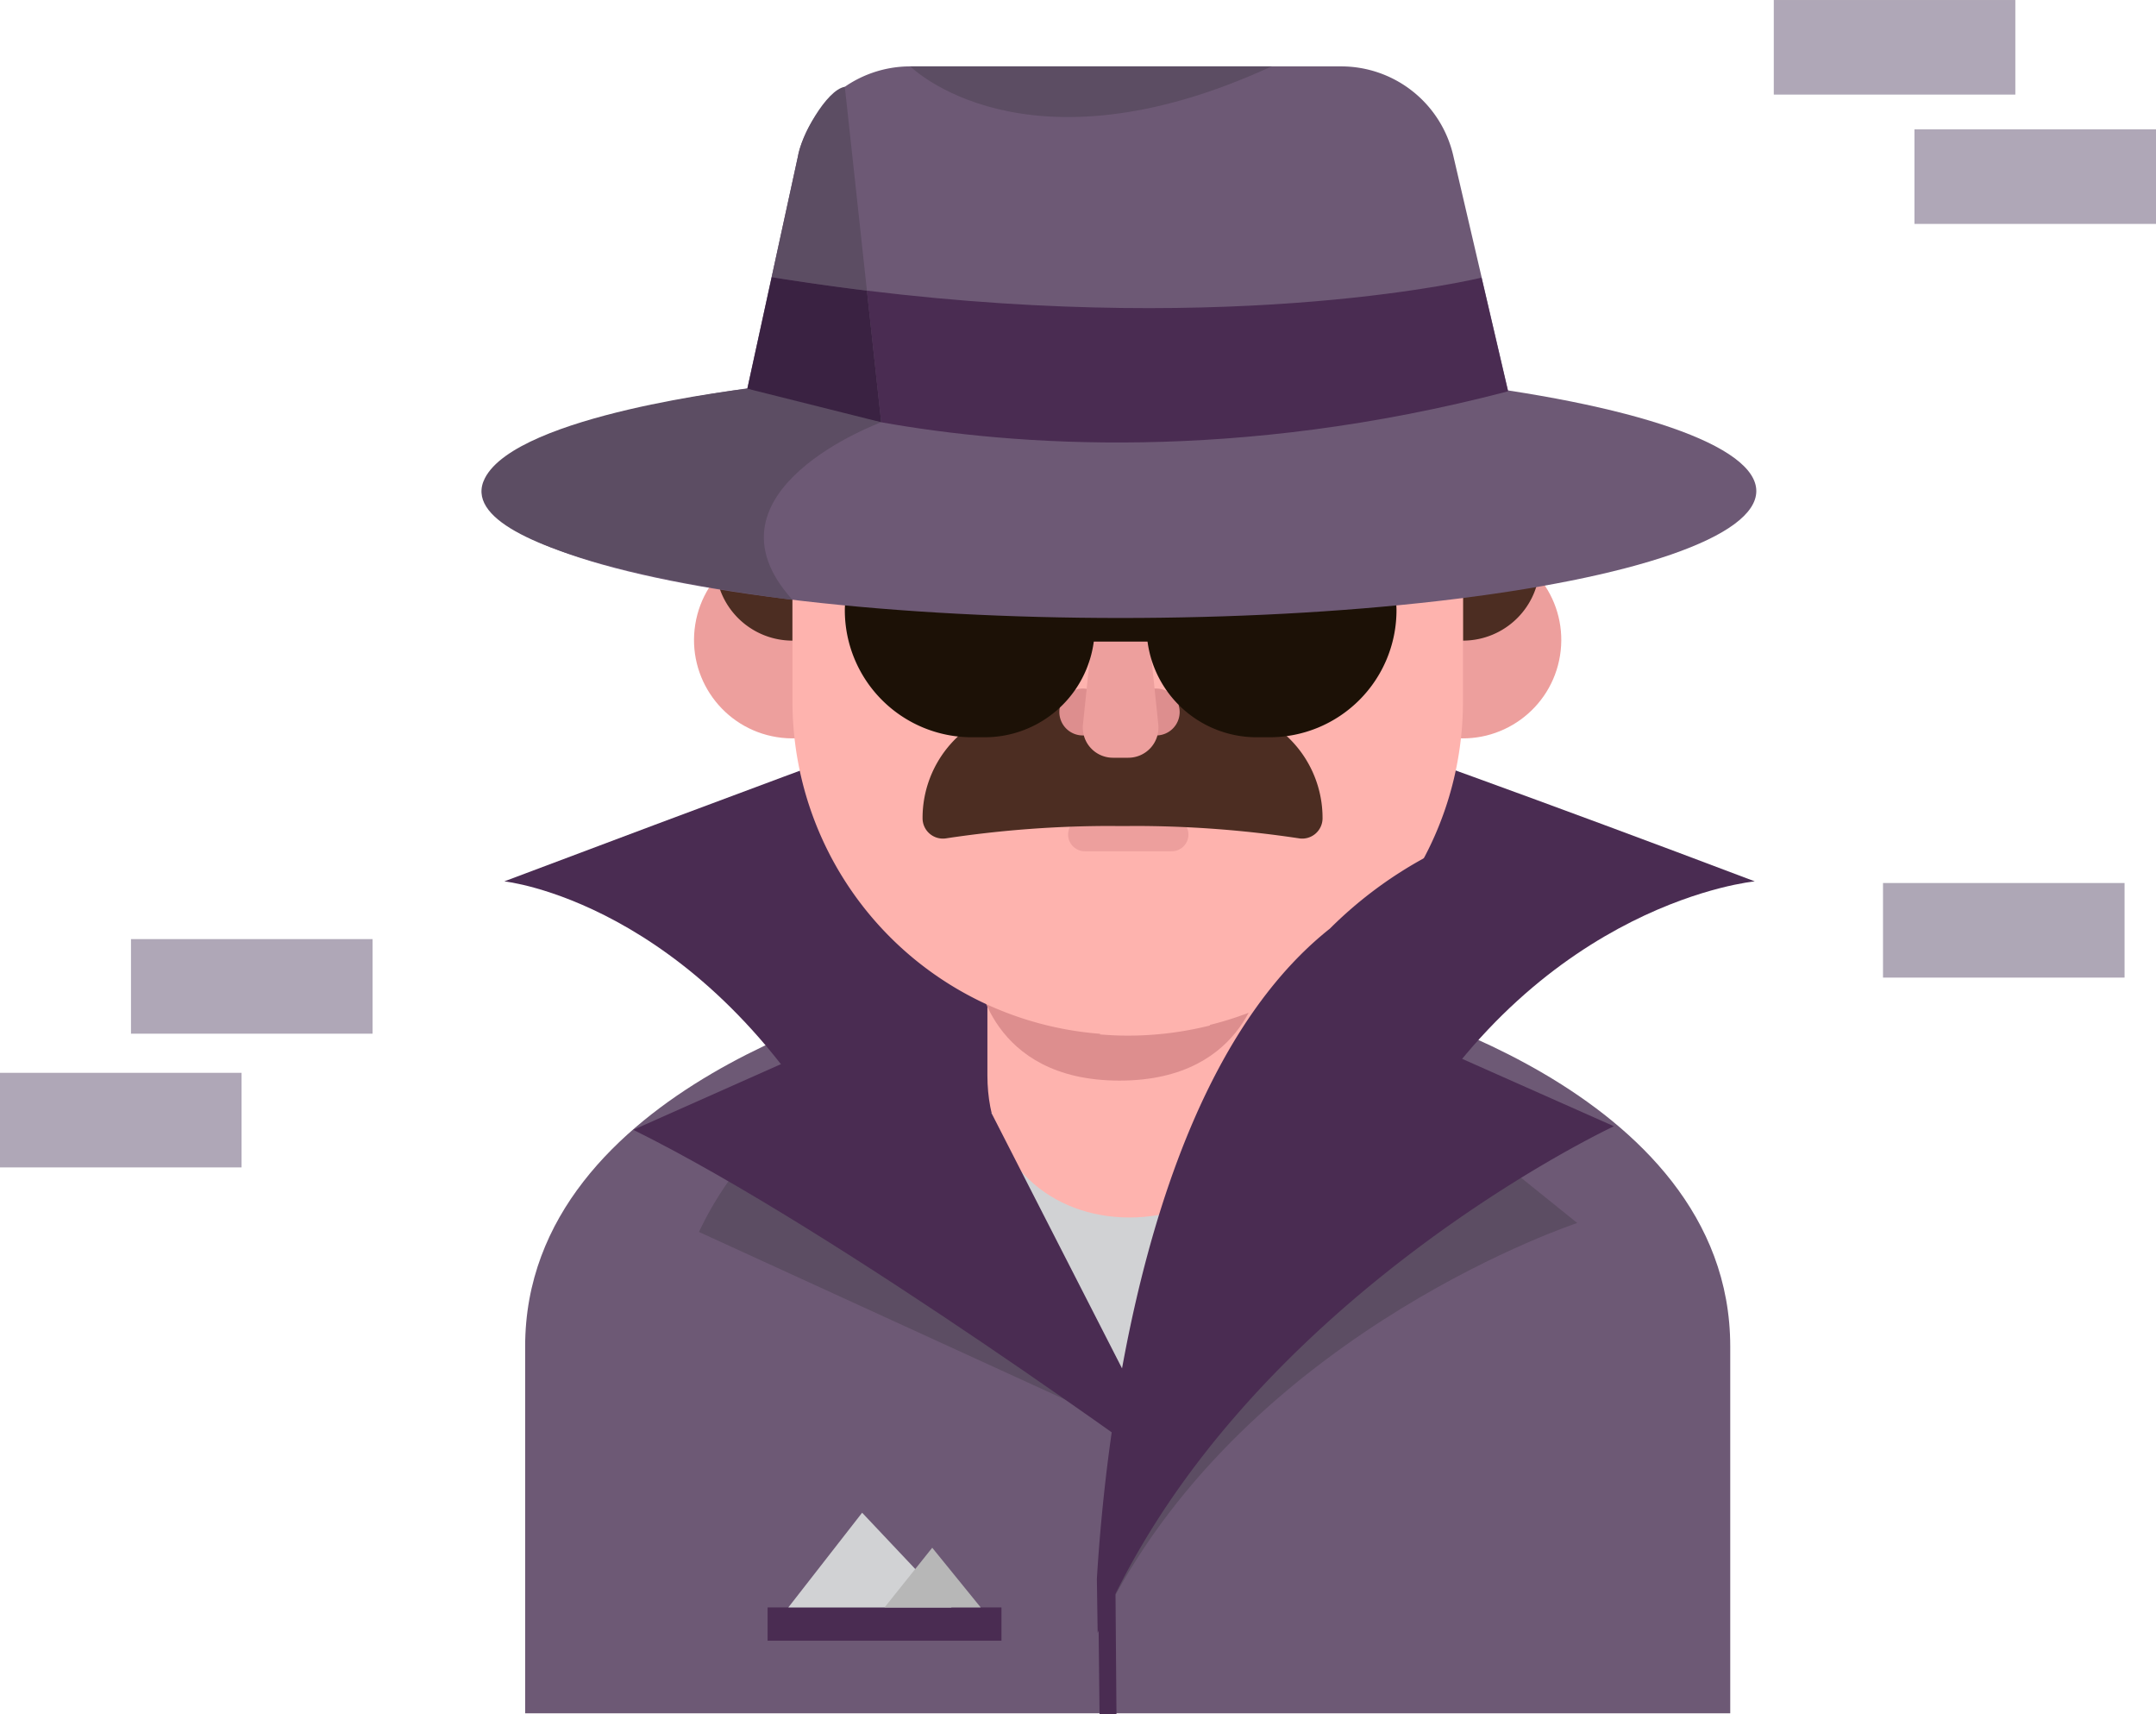 <svg xmlns="http://www.w3.org/2000/svg" width="235.379" height="187.094" viewBox="0 0 235.379 187.094">
  <g id="no_public" transform="translate(-12.267 -65.877)">
    <g id="Сгруппировать_2164" data-name="Сгруппировать 2164" transform="translate(64.832 73.121)">
      <g id="Сгруппировать_2162" data-name="Сгруппировать 2162" transform="translate(0 0)">
        <path id="Контур_653" data-name="Контур 653" d="M222.3,261.142H172.166s-40.715,9.618-40.715,38.151v40.041H263.015V299.293C263.015,270.76,222.3,261.142,222.3,261.142Z" transform="translate(-126.683 -159.575)" fill="#6d5975"/>
        <path id="Контур_654" data-name="Контур 654" d="M180.256,283.824s-6.588,1.8-9.305,4.626a37.128,37.128,0,0,0-5.448,8.389l47.363,21.68Z" transform="translate(-141.759 -169.618)" fill="#5c4d63"/>
        <path id="Контур_655" data-name="Контур 655" d="M195.608,193.19s-21.22,7.533-68.242,25.254c0,0,20.654,2.13,36.128,28.744h33.089Z" transform="translate(-124.874 -129.489)" fill="#4a2c52"/>
        <path id="Контур_656" data-name="Контур 656" d="M244.954,193.19s23.726,7.521,70.563,25.254c0,0-22.974,2.13-38.448,28.744H243.98Z" transform="translate(-176.506 -129.489)" fill="#4a2c52"/>
        <path id="Контур_659" data-name="Контур 659" d="M244.743,387.976l-1.326-16.353,1.852-.621,1.326,16.967Z" transform="matrix(0.998, 0.07, -0.07, 0.998, -149.618, -224.382)" fill="#4a2c52"/>
        <rect id="Прямоугольник_249" data-name="Прямоугольник 249" width="25.534" height="3.631" transform="translate(31.235 168.205)" fill="#4a2c52"/>
        <path id="Контур_660" data-name="Контур 660" d="M203.093,283.824l29.221,35.751,21.368-35.751Z" transform="translate(-158.403 -169.618)" fill="#d1d2d4"/>
        <path id="Контур_661" data-name="Контур 661" d="M246.494,230.892H228.57c-3.62,0-6.555,3.3-6.555,7.36v18.073c0,9.62,6.947,15.5,15.517,15.5s15.517-5.884,15.517-15.5V238.252C253.049,234.187,250.114,230.892,246.494,230.892Z" transform="translate(-166.781 -146.182)" fill="#feb3ae"/>
        <path id="Контур_662" data-name="Контур 662" d="M220.047,256.676S221.3,268.3,235.565,268.3s15.518-11.628,15.518-11.628Z" transform="translate(-165.909 -157.598)" fill="#dd8e8e"/>
        <g id="Сгруппировать_2160" data-name="Сгруппировать 2160" transform="translate(0.374)">
          <circle id="Эллипс_18" data-name="Эллипс 18" cx="10.742" cy="10.742" r="10.742" transform="matrix(0.159, -0.987, 0.987, 0.159, 21.259, 71.502)" fill="#ed9f9d"/>
          <circle id="Эллипс_19" data-name="Эллипс 19" cx="10.742" cy="10.742" r="10.742" transform="matrix(0.159, -0.987, 0.987, 0.159, 94.462, 71.502)" fill="#ed9f9d"/>
          <path id="Прямоугольник_250" data-name="Прямоугольник 250" d="M0,0H8.4a0,0,0,0,1,0,0V16.456a0,0,0,0,1,0,0h0A8.4,8.4,0,0,1,0,8.061V0A0,0,0,0,1,0,0Z" transform="translate(25.179 46.223)" fill="#4c2d22"/>
          <path id="Прямоугольник_251" data-name="Прямоугольник 251" d="M8.4,0h0a0,0,0,0,1,0,0V16.456a0,0,0,0,1,0,0H0a0,0,0,0,1,0,0V8.4A8.4,8.4,0,0,1,8.4,0Z" transform="translate(115.172 62.679) rotate(180)" fill="#4c2d22"/>
          <path id="Контур_663" data-name="Контур 663" d="M217.432,192.364l-.064.063c1.007.082,2.022.135,3.05.135h0a36.968,36.968,0,0,0,8.957-1.1c.013-.025.023-.051.036-.076a36.347,36.347,0,0,0,27.609-35.165v-42.5c0-20.032-16.387-16.841-36.6-16.841h0c-20.214,0-36.6-3.191-36.6,16.841v42.5A36.4,36.4,0,0,0,217.432,192.364Z" transform="translate(-150.242 -86.768)" fill="#feb3ae"/>
          <path id="Контур_664" data-name="Контур 664" d="M249.139,229.713h-9.49a1.823,1.823,0,0,1-1.823-1.823h0a1.823,1.823,0,0,1,1.823-1.823h9.49a1.823,1.823,0,0,1,1.823,1.823h0A1.823,1.823,0,0,1,249.139,229.713Z" transform="translate(-174.155 -144.045)" fill="#ed9f9d"/>
          <path id="Контур_665" data-name="Контур 665" d="M241.988,204.2a40.953,40.953,0,0,0-10.838.3,40.952,40.952,0,0,0-10.838-.3,12.161,12.161,0,0,0-11,12.134h0a2.22,2.22,0,0,0,2.564,2.2,120.517,120.517,0,0,1,18.484-1.352v.005l.786,0,.786,0v-.005a120.517,120.517,0,0,1,18.484,1.352,2.22,2.22,0,0,0,2.564-2.2h0A12.161,12.161,0,0,0,241.988,204.2Z" transform="translate(-161.531 -134.274)" fill="#4c2d22"/>
          <g id="Сгруппировать_2158" data-name="Сгруппировать 2158" transform="translate(37.288 51.989)">
            <path id="Контур_666" data-name="Контур 666" d="M241.226,203.3a2.559,2.559,0,1,1-2.559-2.559A2.56,2.56,0,0,1,241.226,203.3Z" transform="translate(-210.682 -184.82)" fill="#dd8e8e"/>
            <path id="Контур_667" data-name="Контур 667" d="M255.615,203.3a2.559,2.559,0,1,1-2.559-2.559A2.56,2.56,0,0,1,255.615,203.3Z" transform="translate(-217.053 -184.82)" fill="#dd8e8e"/>
            <path id="Контур_668" data-name="Контур 668" d="M245.67,202.681h-1.676a3.293,3.293,0,0,1-3.268-3.7l.838-8.032a3.293,3.293,0,0,1,3.268-2.885h0a3.293,3.293,0,0,1,3.268,2.885l.838,8.032A3.293,3.293,0,0,1,245.67,202.681Z" transform="translate(-212.716 -179.208)" fill="#ed9f9d"/>
            <g id="Сгруппировать_2157" data-name="Сгруппировать 2157">
              <g id="Сгруппировать_2156" data-name="Сгруппировать 2156" transform="translate(2.006)">
                <path id="Прямоугольник_252" data-name="Прямоугольник 252" d="M7.374,0H19.02a8.264,8.264,0,0,1,8.264,8.264V9.22A12.018,12.018,0,0,1,15.266,21.238h-1.4A13.865,13.865,0,0,1,0,7.374v0A7.374,7.374,0,0,1,7.374,0Z" transform="translate(0 0)" fill="#1c1106"/>
                <path id="Прямоугольник_253" data-name="Прямоугольник 253" d="M13.865,0h1.4A12.018,12.018,0,0,1,27.284,12.018v.957a8.264,8.264,0,0,1-8.264,8.264H7.374A7.374,7.374,0,0,1,0,13.865v0A13.865,13.865,0,0,1,13.865,0Z" transform="translate(60.228 21.238) rotate(180)" fill="#1c1106"/>
                <rect id="Прямоугольник_254" data-name="Прямоугольник 254" width="6.911" height="4.999" transform="translate(26.532 5.796)" fill="#1c1106"/>
              </g>
              <rect id="Прямоугольник_255" data-name="Прямоугольник 255" width="11.953" height="5.371" rx="2.265" transform="translate(0 0.013)" fill="#150d03"/>
              <rect id="Прямоугольник_256" data-name="Прямоугольник 256" width="11.953" height="5.371" rx="2.265" transform="translate(52.089 0)" fill="#150d03"/>
            </g>
          </g>
          <g id="Сгруппировать_2159" data-name="Сгруппировать 2159">
            <ellipse id="Эллипс_20" data-name="Эллипс 20" cx="69.402" cy="13.854" rx="69.402" ry="13.854" transform="translate(0 32.5)" fill="#6d5975"/>
            <path id="Контур_669" data-name="Контур 669" d="M173,119.1l6.614-30.334a12.563,12.563,0,0,1,12.274-9.887h47.044a12.563,12.563,0,0,1,12.235,9.711L258.28,119.1Z" transform="translate(-145.454 -78.877)" fill="#6d5975"/>
          </g>
        </g>
        <path id="Контур_670" data-name="Контур 670" d="M185.255,261.142l-32.623,14.507c22.467,11.081,59.653,38.34,59.653,38.34Z" transform="translate(-136.061 -159.575)" fill="#4a2c52"/>
        <path id="Контур_671" data-name="Контур 671" d="M206.9,78.877s12.452,12.448,39.458,0Z" transform="translate(-160.087 -78.877)" fill="#5c4d63"/>
        <path id="Контур_672" data-name="Контур 672" d="M285.012,287.4l12.477,10.045s-34.4,11.324-50.449,40.671C247.039,338.119,258.92,295.1,285.012,287.4Z" transform="translate(-177.86 -171.202)" fill="#5c4d63"/>
        <g id="Сгруппировать_2161" data-name="Сгруппировать 2161" transform="translate(29.03 2.23)">
          <path id="Контур_673" data-name="Контур 673" d="M199.968,136.042c14.5,2.586,38.816,4.371,68.432-3.376l-2.893-12.409s-26.082,6.43-67.1,1.419l1.558,14.366Z" transform="translate(-185.36 -99.428)" fill="#4a2c52"/>
          <path id="Контур_674" data-name="Контур 674" d="M188.041,105.127l-2.413-22.248c-2.014.324-4.85,5.465-5.132,7.657L174.99,115.83l2.655-12.178Q182.989,104.516,188.041,105.127Z" transform="translate(-174.99 -82.879)" fill="#5c4d63"/>
        </g>
        <path id="Контур_675" data-name="Контур 675" d="M189.6,136l-1.558-14.366q-5.051-.618-10.4-1.474l-2.655,12.178q1.086.377,2.115.7A104.97,104.97,0,0,0,189.6,136Z" transform="translate(-145.96 -97.154)" fill="#3a2242"/>
        <path id="Контур_676" data-name="Контур 676" d="M166.534,145.673s-20.433,7.51-9.691,19.378c0,0-38.1-4.441-33.575-13.274,3.556-6.934,28.656-9.766,28.656-9.766" transform="translate(-122.895 -106.83)" fill="#5c4d63"/>
        <path id="Контур_677" data-name="Контур 677" d="M183.009,372.512l8.059-10.339,9.76,10.339Z" transform="translate(-149.511 -204.307)" fill="#d1d2d4"/>
        <path id="Контур_678" data-name="Контур 678" d="M201.857,375.55l5.209-6.516,5.294,6.516Z" transform="translate(-157.856 -207.345)" fill="#b7b7b7"/>
      </g>
      <g id="Сгруппировать_2163" data-name="Сгруппировать 2163" transform="translate(67.186 82.021)">
        <path id="Контур_679" data-name="Контур 679" d="M299.914,259.73l-19.933-8.85,10.759-24.814a45.386,45.386,0,0,0-21.84,12.092c-20.109,15.95-24.486,55.205-25.438,70.976l.085,5.9C258.767,278.895,299.914,259.73,299.914,259.73Z" transform="translate(-243.463 -226.066)" fill="#4a2c52"/>
      </g>
    </g>
    <g id="Сгруппировать_2165" data-name="Сгруппировать 2165" transform="translate(205.918 65.878)" opacity="0.4">
      <rect id="Прямоугольник_257" data-name="Прямоугольник 257" width="26.371" height="10.324" fill="#36244a"/>
      <rect id="Прямоугольник_258" data-name="Прямоугольник 258" width="26.371" height="10.324" transform="translate(15.357 14.114)" fill="#36244a"/>
    </g>
    <rect id="Прямоугольник_259" data-name="Прямоугольник 259" width="26.371" height="10.324" transform="translate(217.843 162.256)" fill="#36244a" opacity="0.4"/>
    <g id="Сгруппировать_2166" data-name="Сгруппировать 2166" transform="translate(12.267 168.378)" opacity="0.4">
      <rect id="Прямоугольник_260" data-name="Прямоугольник 260" width="26.371" height="10.324" transform="translate(14.3 0)" fill="#36244a"/>
      <rect id="Прямоугольник_261" data-name="Прямоугольник 261" width="26.371" height="10.324" transform="translate(0 14.595)" fill="#36244a"/>
    </g>
  </g>
</svg>
